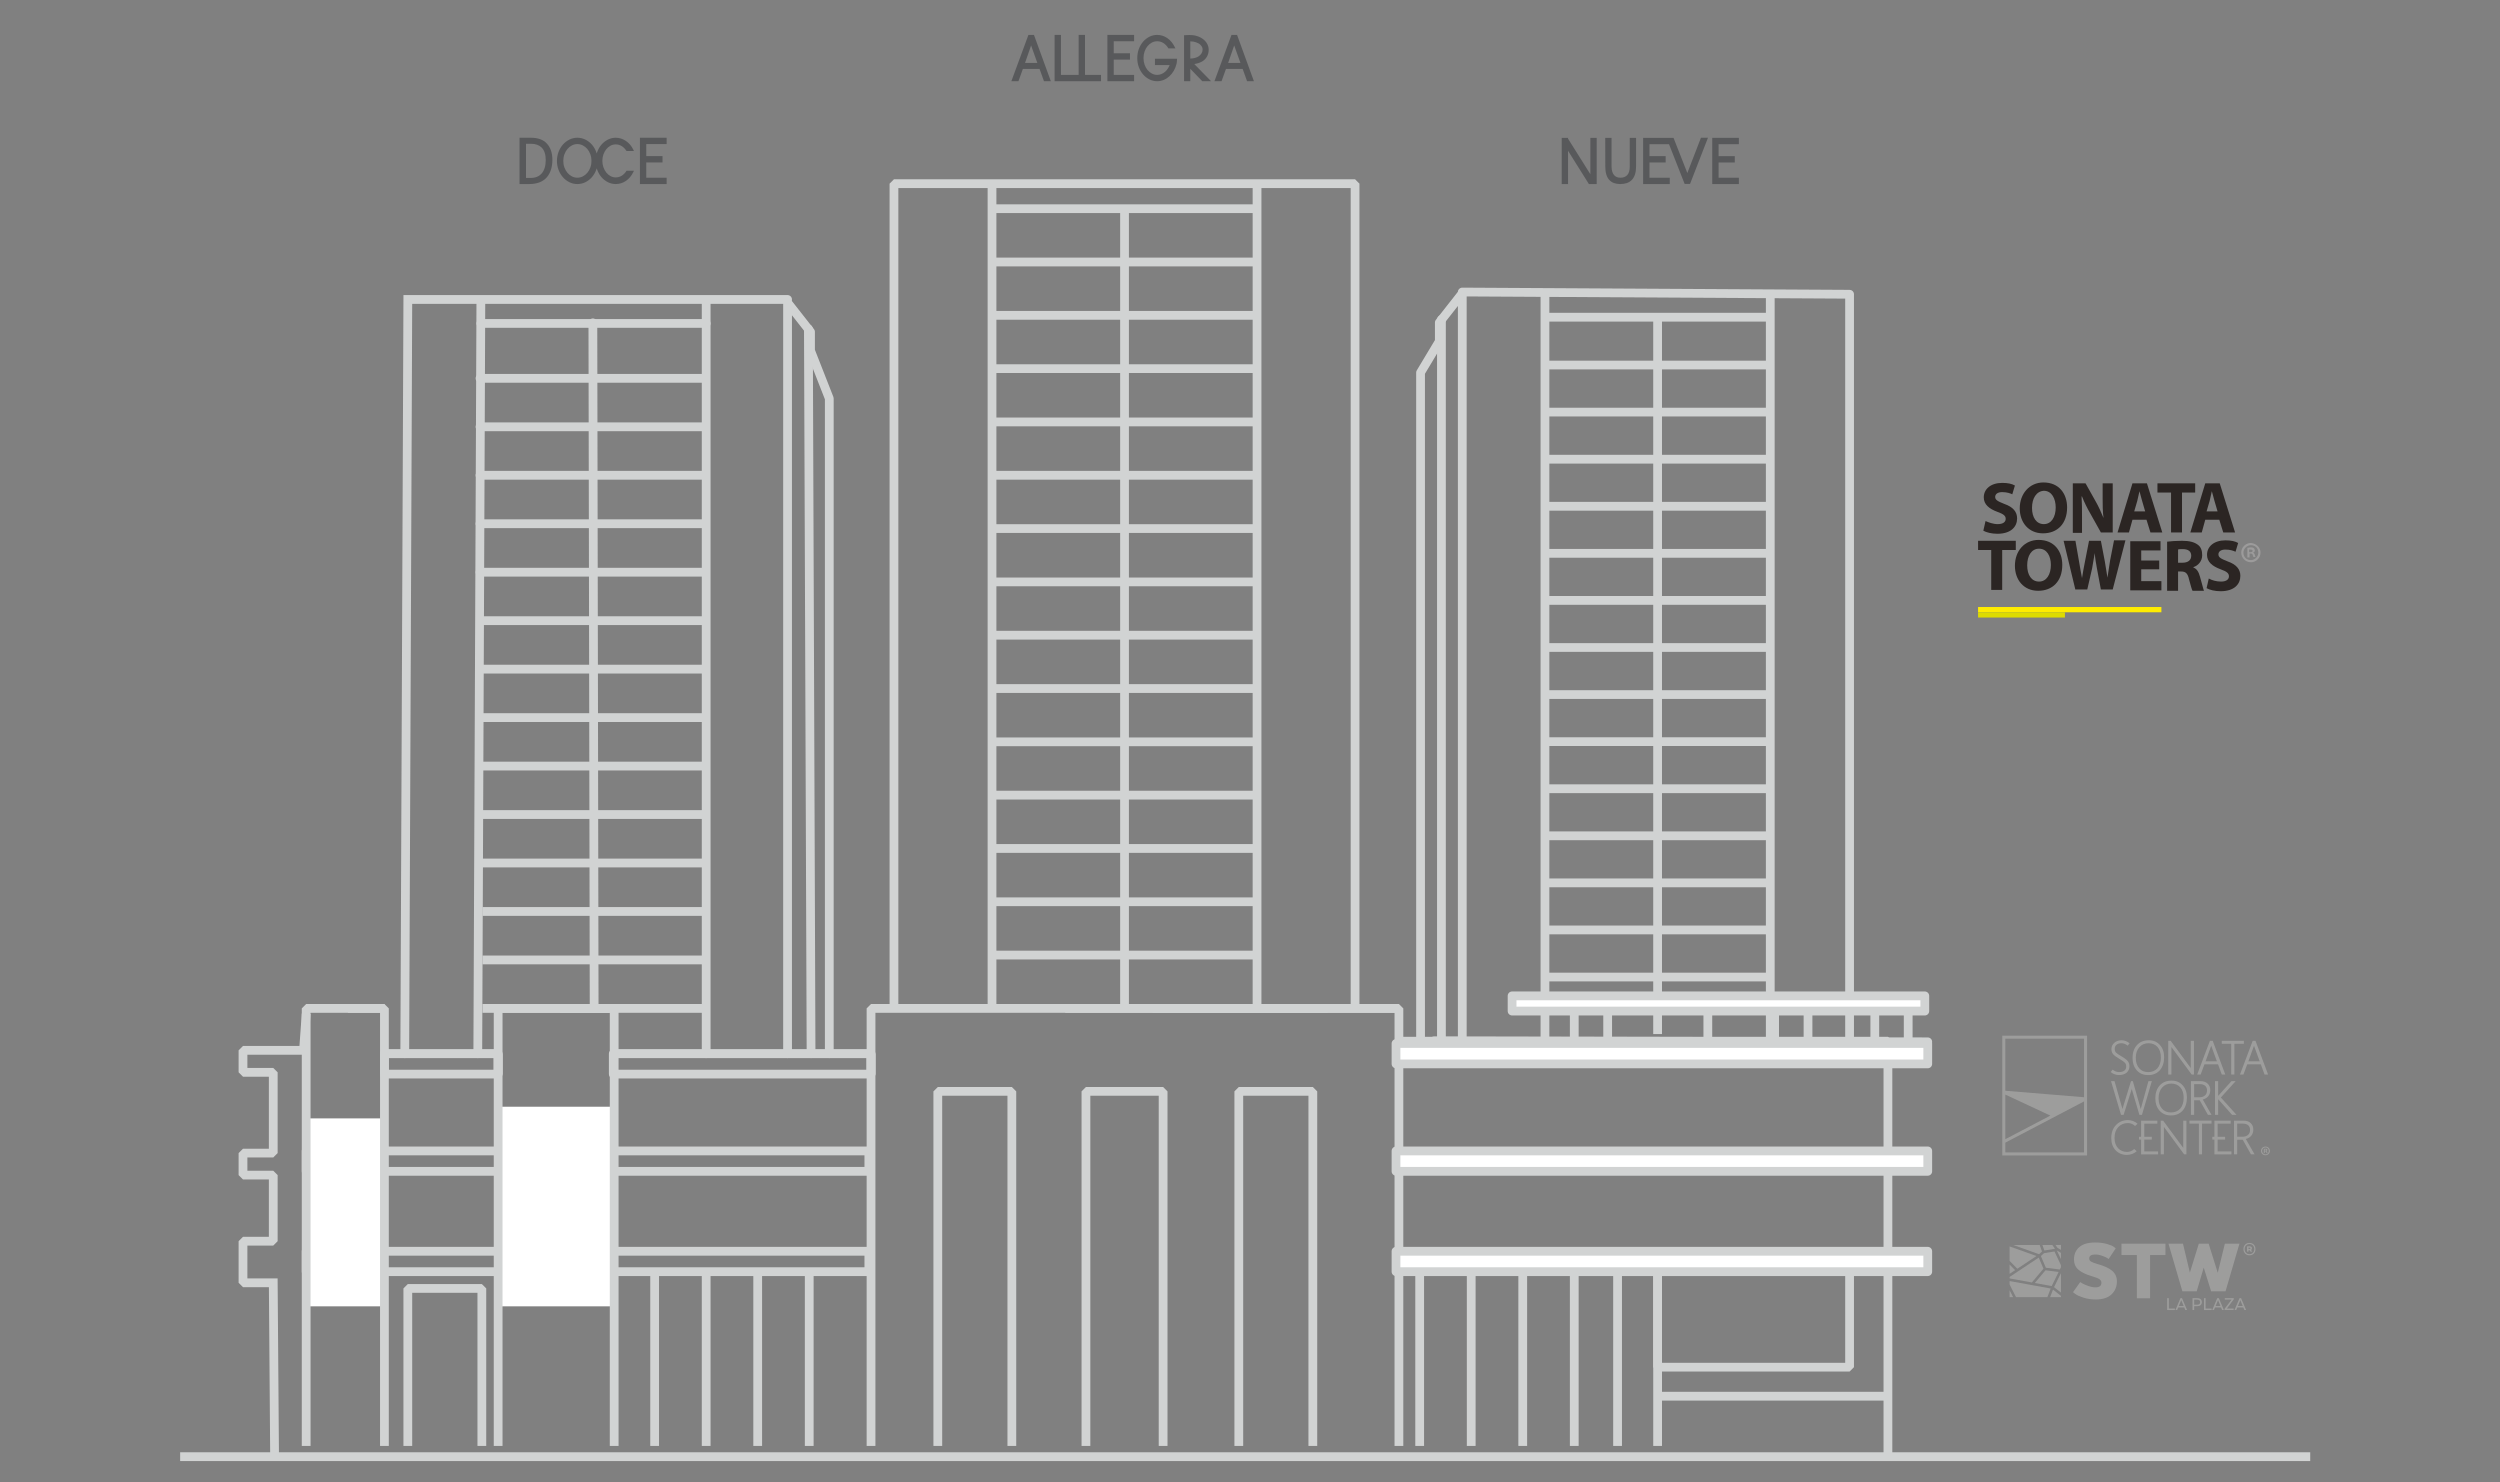 <?xml version="1.0" standalone="no"?>
<!DOCTYPE svg PUBLIC "-//W3C//DTD SVG 1.1//EN" "http://www.w3.org/Graphics/SVG/1.1/DTD/svg11.dtd">
<svg width="100%" height="100%" viewBox="0 0 570 338" version="1.1" xmlns="http://www.w3.org/2000/svg" xmlns:xlink="http://www.w3.org/1999/xlink" xml:space="preserve" style="fill-rule:evenodd;clip-rule:evenodd;stroke-miterlimit:1.414;">
    <rect x="0" y="0" width="570" height="338" fill="#808080" stroke="none"/>
    <g id="Capa 1">
        <path d="M387.819,31.402L384.711,39.448L381.564,31.43L380.707,31.43L380.707,31.428L374.634,31.428L374.634,41.965L380.707,41.965L380.707,40.518L376.08,40.518L376.08,37.047L379.772,37.047L379.772,35.6L376.08,35.6L376.08,32.872L380.531,32.872L384.099,41.937L385.329,41.937L389.419,31.402L387.819,31.402Z" style="fill:rgb(88,89,91);fill-rule:nonzero;"/>
        <path d="M362.601,31.429L362.601,39.72L357.512,31.623L357.512,31.429L356.068,31.429L356.068,41.964L357.512,41.964L357.512,34.377L362.268,41.964L364.047,41.964L364.047,31.429L362.601,31.429Z" style="fill:rgb(88,89,91);fill-rule:nonzero;"/>
        <path d="M371.584,31.429L371.584,37.971C371.584,38.865 371.391,39.521 371.01,39.923C370.627,40.323 370.122,40.52 369.46,40.52C369.17,40.52 368.899,40.472 368.646,40.377C368.404,40.285 368.201,40.141 368.023,39.939C367.843,39.74 367.702,39.473 367.596,39.151C367.492,38.823 367.435,38.425 367.435,37.971L367.435,31.429L365.993,31.429L366.007,37.951C366.007,38.647 366.081,39.256 366.229,39.75C366.383,40.255 366.605,40.68 366.899,41.007C367.192,41.334 367.56,41.583 367.989,41.736C368.404,41.884 368.88,41.964 369.403,41.964C369.943,41.964 370.443,41.888 370.887,41.746C371.343,41.595 371.731,41.355 372.046,41.032C372.361,40.714 372.603,40.288 372.771,39.778C372.94,39.277 373.024,38.659 373.024,37.951L373.024,31.429L371.584,31.429Z" style="fill:rgb(88,89,91);fill-rule:nonzero;"/>
        <path d="M396.463,32.874L396.463,31.429L390.392,31.429L390.392,41.965L396.463,41.965L396.463,40.52L391.837,40.52L391.837,37.048L395.529,37.048L395.529,35.602L391.837,35.602L391.837,32.874L396.463,32.874Z" style="fill:rgb(88,89,91);fill-rule:nonzero;"/>
        <path d="M247.382,17.075L247.382,7.961L245.933,7.961L245.933,17.075L241.897,17.075L241.897,7.961L240.448,7.961L240.448,18.52L251.031,18.52L251.031,17.075L247.382,17.075Z" style="fill:rgb(88,89,91);fill-rule:nonzero;"/>
        <path d="M235.743,7.958L234.481,7.958L230.589,18.519L232.208,18.519L233.212,15.721L237.023,15.721L238.028,18.519L239.592,18.519L235.743,7.958ZM236.513,14.345L233.709,14.345L235.089,10.364L236.513,14.345Z" style="fill:rgb(88,89,91);fill-rule:nonzero;"/>
        <path d="M258.571,9.404L258.571,7.958L252.485,7.958L252.485,18.518L258.571,18.518L258.571,17.075L253.933,17.075L253.933,13.591L257.636,13.591L257.636,12.146L253.933,12.146L253.933,9.404L258.571,9.404Z" style="fill:rgb(88,89,91);fill-rule:nonzero;"/>
        <path d="M263.33,13.395L263.33,14.841L266.68,14.841C266.57,15.108 266.445,15.359 266.304,15.581C266.111,15.892 265.881,16.16 265.629,16.377C265.371,16.593 265.092,16.765 264.791,16.886C264.495,17.009 264.174,17.075 263.839,17.075C263.411,17.075 263.006,16.971 262.633,16.772C262.257,16.573 261.921,16.3 261.637,15.959C261.354,15.614 261.128,15.204 260.964,14.745C260.799,14.279 260.717,13.775 260.717,13.244C260.717,12.71 260.799,12.21 260.964,11.74C261.128,11.274 261.354,10.86 261.637,10.518C261.921,10.176 262.257,9.903 262.633,9.702C263.006,9.506 263.414,9.404 263.839,9.404C264.347,9.404 264.815,9.542 265.244,9.809C265.675,10.082 266.04,10.456 266.325,10.919L266.39,11.029L267.984,11.029L267.822,10.694C267.63,10.293 267.394,9.921 267.117,9.587C266.841,9.254 266.53,8.955 266.192,8.721C265.851,8.477 265.48,8.287 265.082,8.155C264.687,8.025 264.268,7.958 263.839,7.958C263.209,7.958 262.608,8.101 262.054,8.381C261.507,8.662 261.019,9.045 260.613,9.521C260.205,9.993 259.88,10.558 259.645,11.195C259.414,11.833 259.298,12.524 259.298,13.244C259.298,13.968 259.414,14.654 259.645,15.286C259.88,15.92 260.205,16.484 260.613,16.957C261.019,17.433 261.507,17.814 262.054,18.092C262.608,18.372 263.209,18.518 263.839,18.518C264.365,18.518 264.871,18.413 265.356,18.208C265.833,18.008 266.27,17.72 266.657,17.361C267.037,17.003 267.374,16.575 267.644,16.101C267.914,15.626 268.118,15.098 268.255,14.539L268.295,14.322L268.298,14.305C268.308,14.228 268.318,14.141 268.326,14.035C268.334,13.93 268.345,13.799 268.356,13.644L268.373,13.395L263.33,13.395Z" style="fill:rgb(88,89,91);fill-rule:nonzero;"/>
        <path d="M272.291,14.599C272.677,14.543 273.038,14.459 273.361,14.35C273.827,14.193 274.228,13.969 274.554,13.682C275.254,13.06 275.599,12.243 275.582,11.256C275.562,10.54 275.276,9.88 274.729,9.293C274.188,8.745 273.494,8.355 272.667,8.147C272.443,8.086 272.18,8.045 271.869,8.015C271.758,8.006 271.641,7.998 271.522,7.993C271.404,7.988 271.279,7.983 271.147,7.983C270.917,7.983 270.713,7.991 270.537,7.999C270.334,8.012 270.242,8.021 270.196,8.026L269.964,8.026L269.964,18.519L271.383,18.519L271.383,15.685L274.121,18.519L276.126,18.519L272.291,14.599ZM271.383,13.341L271.383,9.436L271.438,9.436C271.644,9.436 271.857,9.451 272.076,9.485C272.291,9.522 272.501,9.574 272.693,9.641C272.892,9.708 273.08,9.793 273.256,9.892C273.425,9.986 273.567,10.089 273.678,10.203C273.841,10.364 273.969,10.53 274.06,10.698C274.144,10.851 274.191,11.039 274.191,11.264C274.191,11.601 274.113,11.903 273.962,12.146C273.807,12.4 273.601,12.619 273.361,12.792C273.112,12.968 272.824,13.104 272.511,13.188C272.184,13.28 271.859,13.33 271.548,13.341L271.383,13.341Z" style="fill:rgb(88,89,91);fill-rule:nonzero;"/>
        <path d="M282.049,7.958L280.783,7.958L276.891,18.519L278.511,18.519L279.518,15.721L283.328,15.721L284.334,18.519L285.893,18.519L282.049,7.958ZM282.819,14.345L280.015,14.345L281.394,10.364L282.819,14.345Z" style="fill:rgb(88,89,91);fill-rule:nonzero;"/>
        <path d="M138.246,34.004C138.519,33.673 138.847,33.405 139.214,33.207C139.575,33.018 139.974,32.922 140.389,32.922C140.852,32.922 141.291,33.043 141.699,33.283C142.107,33.522 142.472,33.872 142.772,34.319L142.84,34.423L144.538,34.423L144.372,34.083C144.174,33.671 143.927,33.299 143.647,32.972C143.364,32.647 143.046,32.363 142.704,32.133C142.36,31.902 141.989,31.719 141.598,31.594C141.205,31.467 140.801,31.403 140.389,31.403C139.758,31.403 139.158,31.548 138.601,31.829C138.047,32.109 137.558,32.49 137.142,32.963C136.73,33.439 136.406,34 136.174,34.635C136.129,34.751 136.089,34.871 136.054,34.991C136.018,34.876 135.981,34.754 135.937,34.639C135.694,34 135.36,33.438 134.945,32.963C134.529,32.49 134.029,32.108 133.47,31.829C132.898,31.548 132.285,31.403 131.637,31.403C130.996,31.403 130.385,31.548 129.818,31.829C129.257,32.108 128.76,32.49 128.343,32.963C127.927,33.438 127.593,34 127.35,34.639C127.108,35.279 126.982,35.969 126.982,36.691C126.982,37.414 127.108,38.102 127.35,38.735C127.593,39.37 127.927,39.931 128.343,40.404C128.76,40.88 129.257,41.261 129.818,41.541C130.385,41.821 130.996,41.964 131.637,41.964C132.285,41.964 132.898,41.821 133.47,41.541C134.029,41.261 134.526,40.88 134.945,40.404C135.36,39.931 135.694,39.37 135.937,38.735C135.984,38.622 136.018,38.497 136.06,38.38C136.092,38.495 136.129,38.613 136.174,38.725C136.406,39.365 136.73,39.931 137.142,40.404C137.558,40.878 138.047,41.26 138.601,41.54C139.158,41.821 139.758,41.964 140.389,41.964C141.227,41.964 142.007,41.722 142.712,41.245C143.413,40.766 143.97,40.102 144.372,39.272L144.538,38.934L142.854,38.934L142.782,39.041C142.482,39.492 142.121,39.848 141.709,40.09C141.304,40.326 140.858,40.449 140.389,40.449C139.971,40.449 139.575,40.35 139.214,40.16C138.847,39.964 138.519,39.696 138.246,39.357C137.972,39.016 137.747,38.613 137.584,38.152C137.423,37.697 137.337,37.2 137.337,36.678C137.337,36.158 137.423,35.661 137.584,35.2C137.747,34.744 137.972,34.34 138.246,34.004M131.637,40.516C131.198,40.516 130.783,40.416 130.401,40.219C130.013,40.019 129.669,39.744 129.38,39.402C129.088,39.058 128.853,38.648 128.687,38.187C128.514,37.724 128.431,37.22 128.431,36.691C128.431,36.163 128.514,35.653 128.687,35.187C128.853,34.723 129.088,34.311 129.38,33.967C129.669,33.624 130.013,33.35 130.401,33.151C130.786,32.952 131.198,32.85 131.637,32.85C132.072,32.85 132.491,32.952 132.879,33.151C133.271,33.353 133.617,33.624 133.909,33.967C134.199,34.311 134.436,34.723 134.6,35.187C134.772,35.653 134.857,36.163 134.857,36.691C134.857,37.22 134.772,37.724 134.6,38.187C134.436,38.648 134.199,39.058 133.909,39.402C133.617,39.743 133.271,40.019 132.879,40.218C132.491,40.416 132.072,40.516 131.637,40.516" style="fill:rgb(88,89,91);fill-rule:nonzero;"/>
        <path d="M121.021,31.404L118.451,31.404L118.451,41.964L120.664,41.964C121.531,41.964 122.312,41.836 122.973,41.585C123.648,41.329 124.212,40.949 124.647,40.452C125.079,39.965 125.406,39.369 125.622,38.689C125.833,38.018 125.943,37.262 125.943,36.445C125.943,34.848 125.507,33.59 124.657,32.707C123.864,31.843 122.64,31.404 121.021,31.404M124.428,36.484C124.428,37.804 124.121,38.831 123.513,39.533C122.905,40.232 122.061,40.574 120.93,40.574L119.926,40.574L119.926,32.783L121.069,32.783C122.109,32.783 122.921,33.071 123.489,33.637C124.11,34.258 124.428,35.217 124.428,36.484" style="fill:rgb(88,89,91);fill-rule:nonzero;"/>
        <path d="M151.991,32.849L151.991,31.403L145.902,31.403L145.902,41.965L151.991,41.965L151.991,40.52L147.349,40.52L147.349,37.037L151.053,37.037L151.053,35.591L147.349,35.591L147.349,32.849L151.991,32.849Z" style="fill:rgb(88,89,91);fill-rule:nonzero;"/>
        <path d="M352.523,83.227L403.351,83.227" style="fill:none;stroke-width:2px;stroke:rgb(209,211,211);"/>
        <path d="M352.523,93.961L403.351,93.961" style="fill:none;stroke-width:2px;stroke:rgb(209,211,211);"/>
        <path d="M352.523,104.694L403.351,104.694" style="fill:none;stroke-width:2px;stroke:rgb(209,211,211);"/>
        <path d="M352.523,115.428L403.351,115.428" style="fill:none;stroke-width:2px;stroke:rgb(209,211,211);"/>
        <path d="M352.523,126.161L403.351,126.161" style="fill:none;stroke-width:2px;stroke:rgb(209,211,211);"/>
        <path d="M352.523,136.894L403.351,136.894" style="fill:none;stroke-width:2px;stroke:rgb(209,211,211);"/>
        <path d="M352.523,147.628L403.351,147.628" style="fill:none;stroke-width:2px;stroke:rgb(209,211,211);"/>
        <path d="M352.523,158.361L403.351,158.361" style="fill:none;stroke-width:2px;stroke:rgb(209,211,211);"/>
        <path d="M352.523,169.094L403.351,169.094" style="fill:none;stroke-width:2px;stroke:rgb(209,211,211);"/>
        <path d="M352.523,179.828L403.351,179.828" style="fill:none;stroke-width:2px;stroke:rgb(209,211,211);"/>
        <path d="M352.523,190.561L403.351,190.561" style="fill:none;stroke-width:2px;stroke:rgb(209,211,211);"/>
        <path d="M352.523,201.294L403.351,201.294" style="fill:none;stroke-width:2px;stroke:rgb(209,211,211);"/>
        <path d="M352.523,212.028L403.351,212.028" style="fill:none;stroke-width:2px;stroke:rgb(209,211,211);"/>
        <path d="M352.523,222.761L403.351,222.761" style="fill:none;stroke-width:2px;stroke:rgb(209,211,211);"/>
        <path d="M109.444,86.263L160.272,86.263" style="fill:none;stroke-width:2px;stroke-linecap:round;stroke:rgb(209,211,211);"/>
        <path d="M109.444,97.314L160.272,97.314" style="fill:none;stroke-width:2px;stroke-linecap:round;stroke:rgb(209,211,211);"/>
        <path d="M109.444,108.364L160.272,108.364" style="fill:none;stroke-width:2px;stroke-linecap:round;stroke:rgb(209,211,211);"/>
        <path d="M109.444,119.414L160.272,119.414" style="fill:none;stroke-width:2px;stroke-linecap:round;stroke:rgb(209,211,211);"/>
        <path d="M109.444,130.464L160.272,130.464" style="fill:none;stroke-width:2px;stroke-linecap:round;stroke:rgb(209,211,211);"/>
        <path d="M109.906,141.514L160.734,141.514" style="fill:none;stroke-width:2px;stroke:rgb(209,211,211);"/>
        <path d="M109.438,152.564L160.266,152.564" style="fill:none;stroke-width:2px;stroke:rgb(209,211,211);"/>
        <path d="M109.438,163.614L160.266,163.614" style="fill:none;stroke-width:2px;stroke:rgb(209,211,211);"/>
        <path d="M109.438,174.664L160.266,174.664" style="fill:none;stroke-width:2px;stroke:rgb(209,211,211);"/>
        <path d="M109.438,185.714L160.266,185.714" style="fill:none;stroke-width:2px;stroke:rgb(209,211,211);"/>
        <path d="M109.438,196.764L160.266,196.764" style="fill:none;stroke-width:2px;stroke:rgb(209,211,211);"/>
        <path d="M110.007,207.814L160.835,207.814" style="fill:none;stroke-width:2px;stroke:rgb(209,211,211);"/>
        <path d="M110.007,218.864L160.835,218.864" style="fill:none;stroke-width:2px;stroke:rgb(209,211,211);"/>
        <path d="M110.007,229.914L160.835,229.914" style="fill:none;stroke-width:2px;stroke:rgb(209,211,211);"/>
        <path d="M226.393,59.739L286.23,59.739" style="fill:none;stroke-width:2px;stroke:rgb(209,211,211);"/>
        <path d="M226.393,47.584L286.23,47.584" style="fill:none;stroke-width:2px;stroke:rgb(209,211,211);"/>
        <path d="M242.869,229.914L302.706,229.914" style="fill:none;stroke-width:2px;stroke:rgb(209,211,211);"/>
        <path d="M226.393,71.894L286.23,71.894" style="fill:none;stroke-width:2px;stroke:rgb(209,211,211);"/>
        <path d="M226.393,84.05L286.23,84.05" style="fill:none;stroke-width:2px;stroke:rgb(209,211,211);"/>
        <path d="M226.393,96.205L286.23,96.205" style="fill:none;stroke-width:2px;stroke:rgb(209,211,211);"/>
        <path d="M226.393,108.36L286.23,108.36" style="fill:none;stroke-width:2px;stroke:rgb(209,211,211);"/>
        <path d="M226.393,120.516L286.23,120.516" style="fill:none;stroke-width:2px;stroke:rgb(209,211,211);"/>
        <path d="M226.393,132.671L286.23,132.671" style="fill:none;stroke-width:2px;stroke:rgb(209,211,211);"/>
        <path d="M226.393,144.826L286.23,144.826" style="fill:none;stroke-width:2px;stroke:rgb(209,211,211);"/>
        <path d="M226.393,156.982L286.23,156.982" style="fill:none;stroke-width:2px;stroke:rgb(209,211,211);"/>
        <path d="M226.393,169.137L286.23,169.137" style="fill:none;stroke-width:2px;stroke:rgb(209,211,211);"/>
        <path d="M226.393,181.292L286.23,181.292" style="fill:none;stroke-width:2px;stroke:rgb(209,211,211);"/>
        <path d="M226.393,193.448L286.23,193.448" style="fill:none;stroke-width:2px;stroke:rgb(209,211,211);"/>
        <path d="M226.393,205.603L286.23,205.603" style="fill:none;stroke-width:2px;stroke:rgb(209,211,211);"/>
        <path d="M226.393,217.758L286.23,217.758" style="fill:none;stroke-width:2px;stroke:rgb(209,211,211);"/>
        <path d="M333.399,66.581L421.705,67.09L421.705,237.389" style="fill:none;stroke-width:2px;stroke-linecap:round;stroke-linejoin:round;stroke:rgb(209,211,211);"/>
        <path d="M184.316,74.971L184.921,240.243" style="fill:none;stroke-width:2px;stroke-linecap:round;stroke:rgb(209,211,211);"/>
        <path d="M403.621,72.325L352.248,72.325" style="fill:none;stroke-width:2px;stroke:rgb(209,211,211);"/>
        <path d="M403.621,67.09L403.621,237.389" style="fill:none;stroke-width:2px;stroke:rgb(209,211,211);"/>
        <path d="M352.25,67.09L352.25,237.308" style="fill:none;stroke-width:2px;stroke:rgb(209,211,211);"/>
        <path d="M308.954,229.914L308.954,41.873L203.823,41.873L203.823,229.914" style="fill:none;stroke-width:2px;stroke:rgb(209,211,211);"/>
        <path d="M286.606,41.877L286.606,229.914" style="fill:none;stroke-width:2px;stroke:rgb(209,211,211);"/>
        <path d="M226.178,41.877L226.178,229.914" style="fill:none;stroke-width:2px;stroke:rgb(209,211,211);"/>
        <path d="M179.564,240.243L179.564,68.989L184.797,75.659L184.797,79.933L189.076,90.85L189.076,240.243" style="fill:none;stroke-width:2px;stroke-linecap:round;stroke-linejoin:round;stroke:rgb(209,211,211);"/>
        <path d="M328.647,72.851L328.647,237.389" style="fill:none;stroke-width:2px;stroke-linecap:round;stroke-linejoin:round;stroke:rgb(209,211,211);"/>
        <path d="M333.399,237.308L333.399,66.87L328.166,73.54L328.166,77.814L323.887,84.951L323.887,237.389" style="fill:none;stroke-width:2px;stroke-linecap:round;stroke-linejoin:round;stroke:rgb(209,211,211);"/>
        <path d="M179.564,68.276L92.984,68.276L92.286,240.244" style="fill:none;stroke-width:2px;stroke-linecap:round;stroke:rgb(209,211,211);"/>
        <path d="M161.007,73.745L109.635,73.745" style="fill:none;stroke-width:2px;stroke-linecap:round;stroke:rgb(209,211,211);"/>
        <path d="M109.634,68.99L108.936,240.244" style="fill:none;stroke-width:2px;stroke-linecap:round;stroke:rgb(209,211,211);"/>
        <path d="M161.007,68.99L161.007,240.244" style="fill:none;stroke-width:2px;stroke-linecap:round;stroke:rgb(209,211,211);"/>
        <path d="M135.175,73.611L135.467,229.915" style="fill:none;stroke-width:2px;stroke-linecap:round;stroke:rgb(209,211,211);"/>
        <path d="M256.392,47.584L256.392,229.914" style="fill:none;stroke-width:2px;stroke:rgb(209,211,211);"/>
        <path d="M377.935,72.335L377.935,235.771" style="fill:none;stroke-width:2px;stroke:rgb(209,211,211);"/>
        <path d="M318.952,237.389L430.447,237.389L430.447,332.12" style="fill:none;stroke-width:2px;stroke:rgb(209,211,211);"/>
        <path d="M69.806,231.123L69.205,239.475L55.403,239.475L55.403,244.489L62.302,244.489L62.302,262.905L55.403,262.905L55.403,267.924L62.302,267.924L62.302,282.992L55.403,282.992L55.403,292.476L62.302,292.476L62.604,332.121" style="fill:none;stroke-width:2px;stroke:rgb(209,211,211);"/>
        <path d="M230.7,329.667L230.7,248.834L213.821,248.834L213.821,329.667" style="fill:none;stroke-width:2px;stroke:rgb(209,211,211);"/>
        <path d="M109.862,329.667L109.862,293.762L92.983,293.762L92.983,329.667" style="fill:none;stroke-width:2px;stroke:rgb(209,211,211);"/>
        <path d="M299.326,329.667L299.326,248.834L282.447,248.834L282.447,329.667" style="fill:none;stroke-width:2px;stroke:rgb(209,211,211);"/>
        <path d="M265.19,329.667L265.19,248.834L247.594,248.834L247.594,329.667" style="fill:none;stroke-width:2px;stroke:rgb(209,211,211);"/>
        <path d="M198.594,329.667L198.594,229.913L318.952,229.913" style="fill:none;stroke-width:2px;stroke:rgb(209,211,211);"/>
        <path d="M318.952,329.667L318.952,229.913L262.82,229.913" style="fill:none;stroke-width:2px;stroke:rgb(209,211,211);"/>
        <path d="M198.594,245.011L198.594,240.243L140.034,240.243" style="fill:none;stroke-width:2px;stroke:rgb(209,211,211);"/>
        <path d="M113.576,245.011L113.576,240.243L87.648,240.243" style="fill:none;stroke-width:2px;stroke:rgb(209,211,211);"/>
        <path d="M41.072,332.12L526.731,332.12" style="fill:none;stroke-width:2px;stroke:rgb(209,211,211);"/>
        <rect x="69.805" y="262.408" width="128.292" height="4.653" style="fill:none;stroke-width:2px;stroke-linecap:round;stroke-linejoin:round;stroke:rgb(209,211,211);"/>
        <rect x="69.805" y="285.286" width="128.292" height="4.653" style="fill:none;stroke-width:2px;stroke-linecap:round;stroke-linejoin:round;stroke:rgb(209,211,211);"/>
        <rect x="139.829" y="240.243" width="58.765" height="4.653" style="fill:none;stroke-width:2px;stroke-linecap:round;stroke-linejoin:round;stroke:rgb(209,211,211);"/>
        <rect x="87.647" y="240.243" width="25.928" height="4.653" style="fill:none;stroke-width:2px;stroke-linecap:round;stroke-linejoin:round;stroke:rgb(209,211,211);"/>
        <path d="M377.936,289.251L377.936,329.668" style="fill:none;stroke-width:2px;stroke:rgb(209,211,211);"/>
        <rect x="377.937" y="289.251" width="43.768" height="22.464" style="fill:none;stroke-width:2px;stroke:rgb(209,211,211);"/>
        <path d="M377.936,318.335L430.447,318.335" style="fill:none;stroke-width:2px;stroke:rgb(209,211,211);"/>
        <rect x="113.576" y="252.333" width="26.458" height="45.51" style="fill:white;"/>
        <rect x="69.805" y="254.993" width="17.843" height="42.85" style="fill:white;"/>
        <path d="M69.806,329.667L69.806,229.913L87.649,229.913" style="fill:none;stroke-width:2px;stroke:rgb(209,211,211);"/>
        <path d="M87.647,329.667L87.647,229.913L79.326,229.913" style="fill:none;stroke-width:2px;stroke:rgb(209,211,211);"/>
        <path d="M113.576,329.667L113.576,229.913L140.034,229.913" style="fill:none;stroke-width:2px;stroke:rgb(209,211,211);"/>
        <path d="M140.034,329.667L140.034,229.913L127.695,229.913" style="fill:none;stroke-width:2px;stroke:rgb(209,211,211);"/>
        <path d="M149.257,289.939L149.257,329.667" style="fill:none;stroke-width:2px;stroke:rgb(209,211,211);"/>
        <path d="M161.007,289.939L161.007,329.667" style="fill:none;stroke-width:2px;stroke:rgb(209,211,211);"/>
        <path d="M172.755,289.939L172.755,329.667" style="fill:none;stroke-width:2px;stroke:rgb(209,211,211);"/>
        <path d="M184.504,289.939L184.504,329.667" style="fill:none;stroke-width:2px;stroke:rgb(209,211,211);"/>
        <path d="M323.687,289.939L323.687,329.667" style="fill:none;stroke-width:2px;stroke:rgb(209,211,211);"/>
        <path d="M335.436,289.939L335.436,329.667" style="fill:none;stroke-width:2px;stroke:rgb(209,211,211);"/>
        <path d="M347.185,289.939L347.185,329.667" style="fill:none;stroke-width:2px;stroke:rgb(209,211,211);"/>
        <path d="M358.933,230.526L358.933,237.309" style="fill:none;stroke-width:2px;stroke:rgb(209,211,211);"/>
        <path d="M366.547,230.526L366.547,237.309" style="fill:none;stroke-width:2px;stroke:rgb(209,211,211);"/>
        <path d="M389.387,230.526L389.387,237.309" style="fill:none;stroke-width:2px;stroke:rgb(209,211,211);"/>
        <path d="M404.613,230.526L404.613,237.309" style="fill:none;stroke-width:2px;stroke:rgb(209,211,211);"/>
        <path d="M412.226,230.526L412.226,237.309" style="fill:none;stroke-width:2px;stroke:rgb(209,211,211);"/>
        <path d="M427.453,230.526L427.453,237.309" style="fill:none;stroke-width:2px;stroke:rgb(209,211,211);"/>
        <path d="M435.067,230.526L435.067,237.309" style="fill:none;stroke-width:2px;stroke:rgb(209,211,211);"/>
        <path d="M358.933,289.939L358.933,329.667" style="fill:none;stroke-width:2px;stroke:rgb(209,211,211);"/>
        <path d="M368.806,289.939L368.806,329.667" style="fill:none;stroke-width:2px;stroke:rgb(209,211,211);"/>
        <path d="M439.527,237.538L326.974,237.309" style="fill:white;fill-rule:nonzero;stroke-width:2px;stroke-linecap:round;stroke-linejoin:round;stroke:rgb(209,211,211);"/>
        <rect x="318.29" y="262.408" width="121.237" height="4.653" style="fill:white;stroke-width:2px;stroke-linecap:round;stroke-linejoin:round;stroke:rgb(209,211,211);"/>
        <rect x="318.29" y="237.917" width="121.237" height="4.653" style="fill:white;stroke-width:2px;stroke-linecap:round;stroke-linejoin:round;stroke:rgb(209,211,211);"/>
        <rect x="344.754" y="227.056" width="94.103" height="3.47" style="fill:white;stroke-width:2px;stroke-linecap:round;stroke-linejoin:round;stroke:rgb(209,211,211);"/>
        <rect x="318.29" y="285.286" width="121.237" height="4.653" style="fill:white;stroke-width:2px;stroke-linecap:round;stroke-linejoin:round;stroke:rgb(209,211,211);"/>
        <path d="M456.517,236.126L456.517,263.447L475.85,263.447L475.85,250.927L475.85,249.973L475.85,236.126L456.517,236.126ZM457.214,236.823L475.153,236.823L475.153,250.17L457.214,248.692L457.214,236.823ZM467.483,254.355L457.508,259.581L457.214,259.734L457.214,249.562L467.483,254.355ZM475.153,262.749L457.214,262.749L457.214,260.522L475.153,251.126L475.153,262.749Z" style="fill:rgb(157,157,156);fill-rule:nonzero;"/>
        <path d="M488.365,254.192L487.783,254.192L486.1,248.493C486.075,248.418 486.053,248.345 486.035,248.273C486.024,248.304 486.015,248.339 486.005,248.372C485.996,248.407 485.987,248.443 485.978,248.482C485.683,249.415 485.383,250.368 485.081,251.34C484.771,252.313 484.474,253.264 484.181,254.192L483.596,254.192L481.313,246.503L482.112,246.503L483.837,252.573L483.837,252.566C483.854,252.622 483.869,252.673 483.876,252.721C483.888,252.77 483.898,252.816 483.914,252.864C483.928,252.816 483.94,252.77 483.954,252.721C483.968,252.673 483.985,252.622 484.004,252.566C484.154,252.085 484.307,251.588 484.463,251.076C484.62,250.566 484.778,250.051 484.937,249.533C485.095,249.014 485.25,248.499 485.409,247.993C485.566,247.484 485.72,246.986 485.872,246.503L486.289,246.503L488.005,252.573C488.018,252.627 488.03,252.675 488.044,252.723C488.055,252.77 488.07,252.817 488.086,252.868C488.373,251.814 488.665,250.751 488.962,249.686C489.259,248.618 489.553,247.557 489.843,246.503L490.62,246.503L488.365,254.192Z" style="fill:rgb(157,157,156);fill-rule:nonzero;"/>
        <path d="M494.986,254.32C493.897,254.32 493.028,253.957 492.378,253.231C491.733,252.514 491.414,251.579 491.414,250.428C491.414,249.209 491.746,248.232 492.406,247.494C493.07,246.752 493.979,246.381 495.132,246.381C496.173,246.381 497.012,246.738 497.65,247.453C498.295,248.159 498.615,249.088 498.615,250.235C498.615,251.496 498.288,252.493 497.634,253.22C496.967,253.955 496.083,254.32 494.986,254.32M495.038,247.056C494.197,247.056 493.508,247.357 492.967,247.961C492.425,248.576 492.153,249.38 492.153,250.368C492.153,251.373 492.411,252.172 492.927,252.76C493.43,253.347 494.111,253.64 494.974,253.64C495.42,253.64 495.823,253.565 496.175,253.415C496.528,253.264 496.835,253.05 497.093,252.769C497.342,252.48 497.536,252.129 497.672,251.715C497.807,251.301 497.874,250.832 497.874,250.314C497.874,249.278 497.618,248.477 497.107,247.914C496.601,247.341 495.911,247.056 495.038,247.056" style="fill:rgb(157,157,156);fill-rule:nonzero;"/>
        <path d="M503.411,254.192L501.528,250.857L500.262,250.857L500.262,254.192L499.532,254.192L499.532,246.503L501.716,246.503C502.4,246.503 502.944,246.693 503.346,247.073L503.346,247.067C503.742,247.443 503.942,247.936 503.942,248.552C503.942,249.112 503.779,249.587 503.453,249.971C503.152,250.325 502.743,250.562 502.225,250.681C502.385,250.961 502.552,251.253 502.721,251.549C502.891,251.845 503.061,252.142 503.23,252.44C503.401,252.74 503.569,253.037 503.737,253.332C503.904,253.626 504.071,253.913 504.229,254.192L503.411,254.192ZM500.262,247.184L500.262,250.182L501.441,250.182C501.988,250.182 502.419,250.039 502.735,249.758C503.047,249.486 503.201,249.102 503.201,248.605C503.201,248.163 503.059,247.814 502.773,247.563C502.491,247.311 502.083,247.184 501.554,247.184L500.262,247.184Z" style="fill:rgb(157,157,156);fill-rule:nonzero;"/>
        <path d="M508.923,254.192L505.742,250.621L505.742,254.192L505.02,254.192L505.02,246.503L505.742,246.503L505.742,249.86C505.983,249.592 506.23,249.317 506.486,249.032C506.741,248.748 506.998,248.462 507.258,248.176C507.517,247.891 507.774,247.607 508.027,247.323C508.28,247.043 508.53,246.767 508.773,246.503L509.727,246.503L506.353,250.236C506.644,250.554 506.939,250.879 507.239,251.211C507.539,251.544 507.843,251.878 508.145,252.213C508.45,252.551 508.752,252.884 509.052,253.217C509.352,253.549 509.644,253.875 509.929,254.192L508.923,254.192Z" style="fill:rgb(157,157,156);fill-rule:nonzero;"/>
        <path d="M483.017,245.109C482.371,245.085 481.775,244.856 481.233,244.425L481.682,243.876C482.151,244.248 482.621,244.434 483.092,244.434C483.646,244.439 484.064,244.328 484.347,244.104C484.633,243.88 484.774,243.567 484.774,243.163C484.774,242.81 484.683,242.528 484.497,242.322C484.395,242.213 484.24,242.079 484.023,241.926C483.808,241.775 483.534,241.603 483.199,241.41C482.429,240.954 481.94,240.578 481.725,240.274C481.513,239.961 481.408,239.597 481.408,239.18C481.408,238.618 481.623,238.144 482.057,237.759C482.488,237.373 483.059,237.179 483.769,237.179C484.422,237.206 485.018,237.433 485.557,237.867L485.11,238.412C484.647,238.042 484.177,237.855 483.702,237.855C483.212,237.855 482.832,237.975 482.561,238.214C482.289,238.45 482.155,238.751 482.155,239.12C482.155,239.3 482.175,239.459 482.222,239.597C482.267,239.738 482.335,239.858 482.425,239.961C482.525,240.067 482.685,240.197 482.913,240.354C483.138,240.511 483.41,240.681 483.724,240.863C484.061,241.056 484.35,241.247 484.594,241.437C484.839,241.626 485.024,241.798 485.146,241.952C485.39,242.269 485.514,242.644 485.514,243.074C485.514,243.679 485.303,244.174 484.882,244.552C484.468,244.932 483.847,245.118 483.021,245.109L483.017,245.109Z" style="fill:rgb(157,157,156);fill-rule:nonzero;"/>
        <path d="M489.788,245.121C488.702,245.121 487.834,244.758 487.185,244.031C486.539,243.313 486.219,242.379 486.219,241.226C486.219,240.007 486.55,239.031 487.209,238.296C487.876,237.551 488.783,237.18 489.936,237.18C490.978,237.18 491.818,237.537 492.455,238.252C493.098,238.961 493.421,239.888 493.421,241.035C493.421,242.298 493.093,243.292 492.439,244.021C491.77,244.754 490.889,245.121 489.788,245.121M489.845,237.855C489.003,237.855 488.315,238.156 487.775,238.761C487.231,239.375 486.958,240.179 486.958,241.168C486.958,242.175 487.216,242.972 487.73,243.559C488.235,244.147 488.918,244.44 489.78,244.44C490.225,244.44 490.627,244.365 490.978,244.215C491.332,244.065 491.641,243.849 491.896,243.571C492.148,243.281 492.341,242.929 492.475,242.515C492.612,242.1 492.679,241.633 492.679,241.115C492.679,240.079 492.426,239.278 491.913,238.712C491.404,238.14 490.715,237.855 489.845,237.855" style="fill:rgb(157,157,156);fill-rule:nonzero;"/>
        <path d="M499.7,244.99L495.213,238.906C495.192,238.877 495.174,238.849 495.149,238.818C495.127,238.787 495.103,238.756 495.081,238.724L495.081,244.99L494.358,244.99L494.358,237.303L494.912,237.303L499.368,243.339C499.389,243.369 499.411,243.399 499.431,243.429C499.454,243.458 499.476,243.493 499.5,243.533C499.497,243.481 499.494,243.43 499.494,243.386L499.494,243.253L499.494,237.303L500.221,237.303L500.221,244.99L499.7,244.99Z" style="fill:rgb(157,157,156);fill-rule:nonzero;"/>
        <path d="M506.564,244.99L505.711,242.666L502.612,242.666C502.472,243.044 502.326,243.433 502.179,243.832C502.029,244.229 501.889,244.616 501.753,244.99L500.959,244.99L503.86,237.304L504.499,237.304L507.367,244.99L506.564,244.99ZM504.242,238.665C504.223,238.622 504.209,238.579 504.2,238.533C504.188,238.49 504.174,238.445 504.16,238.404C504.128,238.506 504.1,238.593 504.074,238.661L504.074,238.654C503.971,238.944 503.868,239.227 503.768,239.499C503.669,239.771 503.569,240.048 503.471,240.319C503.374,240.593 503.274,240.867 503.175,241.141C503.074,241.414 502.972,241.694 502.868,241.984L505.454,241.984L504.242,238.665Z" style="fill:rgb(157,157,156);fill-rule:nonzero;"/>
        <path d="M509.444,237.985L509.444,244.99L508.721,244.99L508.721,237.985L506.563,237.985L506.563,237.304L511.601,237.304L511.601,237.985L509.444,237.985Z" style="fill:rgb(157,157,156);fill-rule:nonzero;"/>
        <path d="M516.318,244.99L515.465,242.666L512.365,242.666C512.227,243.044 512.084,243.433 511.935,243.832C511.786,244.229 511.645,244.616 511.509,244.99L510.715,244.99L513.615,237.304L514.253,237.304L517.123,244.99L516.318,244.99ZM513.996,238.665C513.978,238.622 513.964,238.579 513.956,238.533C513.942,238.49 513.929,238.445 513.914,238.404C513.885,238.506 513.856,238.593 513.831,238.661L513.831,238.654C513.726,238.944 513.627,239.227 513.524,239.499C513.426,239.771 513.326,240.048 513.226,240.319C513.129,240.593 513.029,240.867 512.93,241.141C512.829,241.414 512.729,241.694 512.625,241.984L515.209,241.984L513.996,238.665Z" style="fill:rgb(157,157,156);fill-rule:nonzero;"/>
        <path d="M485.176,256.056C485.475,256.056 485.757,256.113 486.027,256.223C486.299,256.332 486.554,256.503 486.798,256.725L487.366,256.211C486.732,255.673 486.004,255.394 485.187,255.38C484.08,255.38 483.165,255.756 482.448,256.512C481.724,257.258 481.367,258.254 481.367,259.498C481.367,260.628 481.696,261.552 482.358,262.265C483.029,262.967 483.892,263.32 484.941,263.32C485.79,263.307 486.532,263.028 487.172,262.487L486.603,261.969C486.36,262.194 486.103,262.361 485.832,262.476C485.564,262.586 485.282,262.64 484.984,262.64C484.145,262.64 483.456,262.355 482.914,261.785L482.922,261.785C482.379,261.216 482.112,260.435 482.112,259.444C482.112,258.414 482.393,257.592 482.962,256.977C483.534,256.363 484.273,256.056 485.176,256.056" style="fill:rgb(157,157,156);fill-rule:nonzero;"/>
        <path d="M497.779,261.456L497.779,261.588C497.779,261.632 497.782,261.681 497.785,261.734C497.758,261.695 497.737,261.659 497.715,261.63C497.694,261.599 497.672,261.57 497.649,261.541L493.195,255.506L492.643,255.506L492.643,263.192L493.366,263.192L493.366,256.925C493.388,256.956 493.41,256.987 493.434,257.018C493.456,257.048 493.477,257.079 493.494,257.107L497.985,263.192L498.503,263.192L498.503,255.506L497.779,255.506L497.779,261.456Z" style="fill:rgb(157,157,156);fill-rule:nonzero;"/>
        <path d="M499.19,256.183L501.347,256.183L501.347,263.191L502.069,263.191L502.069,256.183L504.226,256.183L504.226,255.504L499.19,255.504L499.19,256.183Z" style="fill:rgb(157,157,156);fill-rule:nonzero;"/>
        <path d="M513.551,262.332C513.382,262.037 513.215,261.739 513.044,261.441C512.873,261.142 512.707,260.846 512.533,260.546C512.365,260.254 512.199,259.962 512.038,259.681C512.557,259.562 512.968,259.326 513.267,258.971C513.59,258.587 513.754,258.113 513.754,257.551C513.754,256.936 513.556,256.441 513.161,256.068L513.161,256.07C512.759,255.692 512.215,255.505 511.528,255.505L509.346,255.505L509.346,263.191L510.076,263.191L510.076,259.856L511.342,259.856L513.224,263.191L514.043,263.191C513.884,262.911 513.719,262.625 513.551,262.332M511.256,259.181L510.076,259.181L510.076,256.183L511.37,256.183C511.899,256.183 512.305,256.311 512.589,256.561C512.872,256.814 513.015,257.162 513.015,257.605C513.015,258.102 512.861,258.486 512.548,258.758C512.233,259.041 511.803,259.181 511.256,259.181" style="fill:rgb(157,157,156);fill-rule:nonzero;"/>
        <path d="M488.896,259.823L490.608,259.823L490.608,259.186L488.896,259.186L488.896,258.985L488.896,256.193L491.877,256.193L491.877,255.512L488.172,255.512L488.172,259.186L487.691,259.186L487.691,259.823L488.172,259.823L488.172,263.2L492.049,263.2L492.049,262.526L488.896,262.526L488.896,259.823Z" style="fill:rgb(157,157,156);fill-rule:nonzero;"/>
        <path d="M505.617,259.823L507.329,259.823L507.329,259.186L505.617,259.186L505.617,258.985L505.617,256.193L508.596,256.193L508.596,255.512L504.89,255.512L504.89,259.186L504.411,259.186L504.411,259.823L504.89,259.823L504.89,263.2L508.769,263.2L508.769,262.526L505.617,262.526L505.617,259.823Z" style="fill:rgb(157,157,156);fill-rule:nonzero;"/>
        <path d="M517.541,262.405C517.541,262.962 517.092,263.4 516.525,263.4C515.961,263.4 515.506,262.962 515.506,262.405C515.506,261.849 515.961,261.416 516.533,261.416C517.092,261.416 517.541,261.849 517.541,262.405M515.761,262.405C515.761,262.847 516.09,263.196 516.533,263.196C516.96,263.203 517.286,262.847 517.286,262.412C517.286,261.97 516.96,261.614 516.521,261.614C516.09,261.614 515.761,261.97 515.761,262.405M516.369,262.919L516.141,262.919L516.141,261.929C516.23,261.916 516.358,261.899 516.521,261.899C516.708,261.899 516.792,261.929 516.857,261.977C516.919,262.02 516.96,262.092 516.96,262.189C516.96,262.309 516.87,262.388 516.754,262.424L516.754,262.436C516.853,262.467 516.9,262.545 516.931,262.677C516.96,262.828 516.985,262.881 517.003,262.919L516.763,262.919C516.729,262.881 516.714,262.797 516.683,262.677C516.666,262.576 516.605,262.527 516.476,262.527L516.369,262.527L516.369,262.919ZM516.375,262.363L516.485,262.363C516.612,262.363 516.714,262.321 516.714,262.22C516.714,262.13 516.647,262.07 516.501,262.07C516.442,262.07 516.4,262.075 516.375,262.08L516.375,262.363Z" style="fill:rgb(157,157,156);fill-rule:nonzero;"/>
        <path d="M474.285,292.314C474.424,292.397 474.607,292.507 474.835,292.646C475.064,292.784 475.483,292.964 476.092,293.186C476.701,293.407 477.256,293.518 477.754,293.518C478.667,293.518 479.125,293.172 479.125,292.48C479.125,292.148 478.983,291.879 478.699,291.671C478.415,291.463 477.844,291.235 476.985,290.986C475.601,290.584 474.569,290.09 473.89,289.502C473.212,288.914 472.872,288.129 472.872,287.147C472.872,285.972 473.278,285.034 474.087,284.336C474.897,283.637 476.099,283.287 477.692,283.287C478.689,283.287 479.578,283.398 480.361,283.619C481.143,283.841 481.673,284.062 481.95,284.283L482.386,284.615L480.765,287.064C480.669,286.981 480.531,286.884 480.351,286.773C480.171,286.663 479.814,286.511 479.28,286.317C478.747,286.124 478.218,286.026 477.692,286.026C476.791,286.026 476.341,286.331 476.341,286.94C476.341,287.244 476.48,287.479 476.756,287.645C477.033,287.811 477.553,288.005 478.314,288.226C479.768,288.627 480.856,289.133 481.576,289.741C482.295,290.35 482.655,291.152 482.655,292.148C482.655,293.351 482.247,294.341 481.43,295.116C480.613,295.891 479.422,296.278 477.857,296.278C476.833,296.278 475.888,296.14 475.023,295.863C474.157,295.586 473.544,295.309 473.184,295.032L472.644,294.618L474.285,292.314Z" style="fill:rgb(157,157,156);fill-rule:nonzero;"/>
        <path d="M483.694,283.556L493.726,283.556L493.726,286.15L490.216,286.15L490.216,296.006L487.205,296.006L487.205,286.15L483.694,286.15L483.694,283.556Z" style="fill:rgb(157,157,156);fill-rule:nonzero;"/>
        <path d="M500.842,294.429L502.45,289.014L504.139,294.429L507.419,294.429L510.593,283.556L507.27,283.556L505.649,290.197L503.572,283.556L501.329,283.556L499.293,290.155L497.715,283.556L494.412,283.556L497.586,294.429L500.842,294.429Z" style="fill:rgb(157,157,156);fill-rule:nonzero;"/>
        <path d="M494.116,298.685L494.116,295.977L494.486,295.977L494.486,298.346L495.865,298.346L495.865,298.685L494.116,298.685Z" style="fill:rgb(157,157,156);fill-rule:nonzero;"/>
        <path d="M498.644,298.685L498.251,298.685L498.011,298.103L496.632,298.103L496.393,298.685L496.005,298.685L497.144,295.977L497.5,295.977L498.644,298.685ZM496.768,297.773L497.875,297.773L497.324,296.433L496.768,297.773Z" style="fill:rgb(157,157,156);fill-rule:nonzero;"/>
        <path d="M501.744,296.213C501.927,296.37 502.019,296.593 502.019,296.879C502.019,297.177 501.925,297.407 501.737,297.569C501.549,297.732 501.293,297.813 500.97,297.813L500.271,297.813L500.271,298.685L499.899,298.685L499.899,295.976L500.989,295.976C501.308,295.976 501.56,296.055 501.744,296.213M501.461,296.459C501.342,296.362 501.178,296.315 500.97,296.315L500.271,296.315L500.271,297.474L500.97,297.474C501.417,297.474 501.639,297.279 501.639,296.888C501.639,296.699 501.58,296.556 501.461,296.459" style="fill:rgb(157,157,156);fill-rule:nonzero;"/>
        <path d="M502.508,298.685L502.508,295.977L502.878,295.977L502.878,298.346L504.257,298.346L504.257,298.685L502.508,298.685Z" style="fill:rgb(157,157,156);fill-rule:nonzero;"/>
        <path d="M507.036,298.685L506.643,298.685L506.403,298.103L505.024,298.103L504.785,298.685L504.397,298.685L505.536,295.977L505.892,295.977L507.036,298.685ZM505.16,297.773L506.267,297.773L505.716,296.433L505.16,297.773Z" style="fill:rgb(157,157,156);fill-rule:nonzero;"/>
        <path d="M507.198,298.428L508.802,296.316L507.254,296.316L507.254,295.977L509.299,295.977L509.299,296.238L507.727,298.347L509.268,298.347L509.268,298.685L507.198,298.685L507.198,298.428Z" style="fill:rgb(157,157,156);fill-rule:nonzero;"/>
        <path d="M512.111,298.685L511.718,298.685L511.478,298.103L510.099,298.103L509.86,298.685L509.472,298.685L510.611,295.977L510.967,295.977L512.111,298.685ZM510.235,297.773L511.342,297.773L510.791,296.433L510.235,297.773Z" style="fill:rgb(157,157,156);fill-rule:nonzero;"/>
        <path d="M513.873,285.804C513.622,286.075 513.289,286.21 512.871,286.21C512.458,286.21 512.128,286.074 511.879,285.801C511.63,285.527 511.505,285.193 511.505,284.797C511.505,284.396 511.629,284.061 511.876,283.79C512.123,283.519 512.454,283.384 512.871,283.384C513.289,283.384 513.622,283.519 513.873,283.79C514.124,284.061 514.25,284.396 514.25,284.797C514.25,285.197 514.124,285.532 513.873,285.804M513.669,283.971C513.466,283.753 513.199,283.644 512.871,283.644C512.544,283.644 512.279,283.751 512.079,283.966C511.879,284.18 511.778,284.457 511.778,284.797C511.778,285.128 511.88,285.404 512.082,285.622C512.284,285.84 512.548,285.949 512.871,285.949C513.199,285.949 513.466,285.84 513.669,285.622C513.874,285.404 513.976,285.128 513.976,284.797C513.976,284.465 513.874,284.191 513.669,283.971M512.92,284.16C513.082,284.16 513.211,284.2 513.308,284.281C513.406,284.362 513.454,284.472 513.454,284.608C513.454,284.771 513.383,284.895 513.241,284.985L513.473,285.318L513.473,285.385L513.138,285.385L512.914,285.063L512.653,285.063L512.653,285.385L512.331,285.385L512.331,284.16L512.92,284.16ZM512.653,284.457L512.653,284.778L512.914,284.778C513.048,284.778 513.114,284.726 513.114,284.621C513.114,284.512 513.048,284.457 512.914,284.457L512.653,284.457Z" style="fill:rgb(157,157,156);fill-rule:nonzero;"/>
        <path d="M467.786,293.225L463.933,292.524L466.373,289.625L469.368,290.005L467.786,293.225Z" style="fill:rgb(157,157,156);fill-rule:nonzero;"/>
        <path d="M459.654,295.748L458.187,292.859L458.187,292.078L463.33,293.013L467.551,293.781L466.801,295.748L459.654,295.748Z" style="fill:rgb(157,157,156);fill-rule:nonzero;"/>
        <path d="M465.049,283.853L465.576,285.355L464.9,285.957L459.006,283.853L465.049,283.853Z" style="fill:rgb(157,157,156);fill-rule:nonzero;"/>
        <path d="M467.922,283.853L468.512,284.682L468.455,284.733L466.114,285.114L465.672,283.853L467.922,283.853Z" style="fill:rgb(157,157,156);fill-rule:nonzero;"/>
        <path d="M469.895,288.935L469.643,289.448L466.455,289.044L465.318,286.372L466.05,285.721L468.415,285.336L469.895,288.453L469.895,288.935Z" style="fill:rgb(157,157,156);fill-rule:nonzero;"/>
        <path d="M458.187,291.48L458.187,291.141L464.833,286.732L465.91,289.263L463.266,292.403L458.187,291.48Z" style="fill:rgb(157,157,156);fill-rule:nonzero;"/>
        <path d="M464.313,286.373L459.948,289.268L458.187,287.484L458.187,284.185L464.313,286.373Z" style="fill:rgb(157,157,156);fill-rule:nonzero;"/>
        <path d="M459.451,289.598L458.187,290.436L458.187,288.32L459.451,289.598Z" style="fill:rgb(157,157,156);fill-rule:nonzero;"/>
        <path d="M468.955,285.099L469.895,285.659L469.895,287.082L468.955,285.099Z" style="fill:rgb(157,157,156);fill-rule:nonzero;"/>
        <path d="M469.895,284.974L469.107,284.506L468.643,283.852L469.895,283.852L469.895,284.974Z" style="fill:rgb(157,157,156);fill-rule:nonzero;"/>
        <path d="M458.187,294.157L458.995,295.748L458.187,295.748L458.187,294.157Z" style="fill:rgb(157,157,156);fill-rule:nonzero;"/>
        <path d="M467.431,295.748L468.084,294.033L469.896,295.459L469.896,295.748L467.431,295.748Z" style="fill:rgb(157,157,156);fill-rule:nonzero;"/>
        <path d="M469.895,294.711L468.32,293.471L469.895,290.267L469.895,294.711Z" style="fill:rgb(157,157,156);fill-rule:nonzero;"/>
        <g id="Capa 11" transform="matrix(1,0,0,1,451,110)">
            <path d="M1.7,8.8C2.4,9.1 3.4,9.5 4.5,9.5C5.7,9.5 6.3,9 6.3,8.3C6.3,7.6 5.8,7.2 4.4,6.7C2.5,6 1.3,5 1.3,3.4C1.3,1.5 2.9,0.1 5.5,0.1C6.8,0.1 7.7,0.3 8.4,0.7L7.8,2.7C7.4,2.5 6.6,2.2 5.5,2.2C4.4,2.2 3.9,2.7 3.9,3.3C3.9,4 4.5,4.3 6,4.9C8,5.6 8.9,6.7 8.9,8.2C8.9,10.1 7.5,11.7 4.4,11.7C3.1,11.7 1.9,11.4 1.2,11L1.7,8.8Z" style="fill:rgb(43,37,35);fill-rule:nonzero;"/>
            <path d="M12.3,5.8C12.3,8 13.3,9.5 15,9.5C16.7,9.5 17.7,7.9 17.7,5.7C17.7,3.7 16.8,1.9 15,1.9C13.3,2 12.3,3.6 12.3,5.8M20.3,5.7C20.3,9.4 18.1,11.6 14.8,11.6C11.5,11.6 9.5,9.1 9.5,5.9C9.5,2.6 11.7,0 14.9,0C18.5,0 20.3,2.6 20.3,5.7" style="fill:rgb(43,37,35);fill-rule:nonzero;"/>
            <path d="M21.6,11.4L21.6,0.2L24.5,0.2L26.8,4.3C27.5,5.5 28.1,6.9 28.6,8.1C28.4,6.6 28.4,5.1 28.4,3.4L28.4,0.2L30.7,0.2L30.7,11.4L28,11.4L25.6,7.1C24.9,5.9 24.2,4.5 23.7,3.2L23.6,3.2C23.7,4.7 23.7,6.3 23.7,8.1L23.7,11.5L21.6,11.5L21.6,11.4Z" style="fill:rgb(43,37,35);fill-rule:nonzero;"/>
            <path d="M38.1,6.6L37.4,4.2C37.2,3.5 37,2.7 36.8,2C36.6,2.7 36.5,3.5 36.3,4.2L35.6,6.6L38.1,6.6ZM35.2,8.5L34.4,11.4L31.8,11.4L35.2,0.2L38.5,0.2L42,11.4L39.3,11.4L38.4,8.5L35.2,8.5Z" style="fill:rgb(43,37,35);fill-rule:nonzero;"/>
            <path d="M43.9,2.3L40.9,2.3L40.9,0.2L49.5,0.2L49.5,2.3L46.5,2.3L46.5,11.4L44,11.4L44,2.3L43.9,2.3Z" style="fill:rgb(43,37,35);fill-rule:nonzero;"/>
            <path d="M54.6,6.6L53.9,4.2C53.7,3.5 53.5,2.7 53.3,2C53.1,2.7 53,3.5 52.8,4.2L52.1,6.6L54.6,6.6ZM51.8,8.5L51,11.4L48.4,11.4L51.8,0.2L55.1,0.2L58.6,11.4L55.9,11.4L55,8.5L51.8,8.5Z" style="fill:rgb(43,37,35);fill-rule:nonzero;"/>
            <path d="M3,15.4L0,15.4L0,13.3L8.6,13.3L8.6,15.4L5.5,15.4L5.5,24.5L3,24.5L3,15.4Z" style="fill:rgb(43,37,35);fill-rule:nonzero;"/>
            <path d="M11.2,18.9C11.2,21.1 12.2,22.6 13.9,22.6C15.6,22.6 16.6,21 16.6,18.8C16.6,16.8 15.7,15.1 13.9,15.1C12.2,15.1 11.2,16.7 11.2,18.9M19.2,18.8C19.2,22.5 17,24.7 13.7,24.7C10.4,24.7 8.4,22.2 8.4,19C8.4,15.6 10.6,13.1 13.8,13.1C17.4,13.1 19.2,15.7 19.2,18.8" style="fill:rgb(43,37,35);fill-rule:nonzero;"/>
            <path d="M22.2,24.5L19.5,13.3L22.2,13.3L23,17.9C23.2,19.2 23.5,20.7 23.7,21.8C23.9,20.6 24.1,19.3 24.4,17.9L25.3,13.3L28,13.3L28.9,18C29.1,19.3 29.3,20.5 29.5,21.7C29.7,20.5 29.9,19.1 30.1,17.8L31,13.2L33.6,13.2L30.7,24.4L28,24.4L27.1,19.6C26.9,18.5 26.7,17.4 26.6,16.1C26.4,17.4 26.2,18.4 26,19.6L24.9,24.4L22.2,24.4L22.2,24.5Z" style="fill:rgb(43,37,35);fill-rule:nonzero;"/>
            <path d="M41.3,19.8L37.2,19.8L37.2,22.5L41.8,22.5L41.8,24.6L34.7,24.6L34.7,13.4L41.6,13.4L41.6,15.5L37.2,15.5L37.2,17.8L41.3,17.8L41.3,19.8Z" style="fill:rgb(43,37,35);fill-rule:nonzero;"/>
            <path d="M45.6,18.3L46.6,18.3C47.9,18.3 48.6,17.7 48.6,16.7C48.6,15.7 47.9,15.2 46.7,15.2C46.1,15.2 45.7,15.2 45.6,15.3L45.6,18.3ZM43.1,13.5C43.9,13.4 45.1,13.3 46.5,13.3C48.2,13.3 49.3,13.6 50.1,14.2C50.8,14.7 51.1,15.5 51.1,16.6C51.1,18 50.1,19 49.1,19.3L49.1,19.4C49.9,19.7 50.3,20.4 50.6,21.5C51,22.8 51.3,24.2 51.5,24.7L48.9,24.7C48.7,24.4 48.5,23.5 48.1,22.1C47.8,20.7 47.3,20.3 46.3,20.3L45.6,20.3L45.6,24.7L43.1,24.7L43.1,13.5Z" style="fill:rgb(43,37,35);fill-rule:nonzero;"/>
            <path d="M52.6,21.9C53.3,22.3 54.3,22.6 55.4,22.6C56.6,22.6 57.2,22.1 57.2,21.4C57.2,20.7 56.7,20.3 55.3,19.8C53.4,19.1 52.2,18.1 52.2,16.5C52.2,14.6 53.8,13.2 56.4,13.2C57.7,13.2 58.6,13.4 59.3,13.8L58.7,15.8C58.3,15.6 57.5,15.3 56.4,15.3C55.3,15.3 54.8,15.8 54.8,16.4C54.8,17.1 55.4,17.4 56.9,18C58.9,18.7 59.8,19.8 59.8,21.3C59.8,23.2 58.4,24.8 55.3,24.8C54,24.8 52.8,24.5 52.1,24.1L52.6,21.9Z" style="fill:rgb(43,37,35);fill-rule:nonzero;"/>
            <path d="M61.9,15.9L62.1,15.9C62.4,15.9 62.6,15.8 62.6,15.6C62.6,15.4 62.4,15.3 62.1,15.3L61.8,15.3L61.8,15.9L61.9,15.9ZM61.9,17.1L61.4,17.1L61.4,14.9C61.6,14.9 61.9,14.8 62.2,14.8C62.6,14.8 62.8,14.9 62.9,15C63,15.1 63.1,15.3 63.1,15.5C63.1,15.8 62.9,15.9 62.7,16C62.9,16.1 63,16.2 63.1,16.5C63.2,16.8 63.2,17 63.3,17L62.8,17C62.7,16.9 62.7,16.7 62.6,16.5C62.6,16.3 62.4,16.2 62.1,16.2L61.9,16.2L61.9,17.1ZM60.5,16C60.5,17 61.2,17.7 62.2,17.7C63.1,17.7 63.9,16.9 63.9,16C63.9,15 63.2,14.3 62.2,14.3C61.3,14.3 60.5,15.1 60.5,16M64.4,16C64.4,17.2 63.4,18.2 62.2,18.2C61,18.2 60,17.2 60,16C60,14.8 61,13.8 62.2,13.8C63.4,13.9 64.4,14.8 64.4,16" style="fill:rgb(156,155,155);fill-rule:nonzero;"/>
            <rect x="0" y="28.4" width="41.8" height="1.2" style="fill:rgb(255,236,0);fill-rule:nonzero;"/>
            <rect x="0" y="29.6" width="19.8" height="1.2" style="fill:rgb(221,219,0);fill-rule:nonzero;"/>
        </g>
    </g>
</svg>
